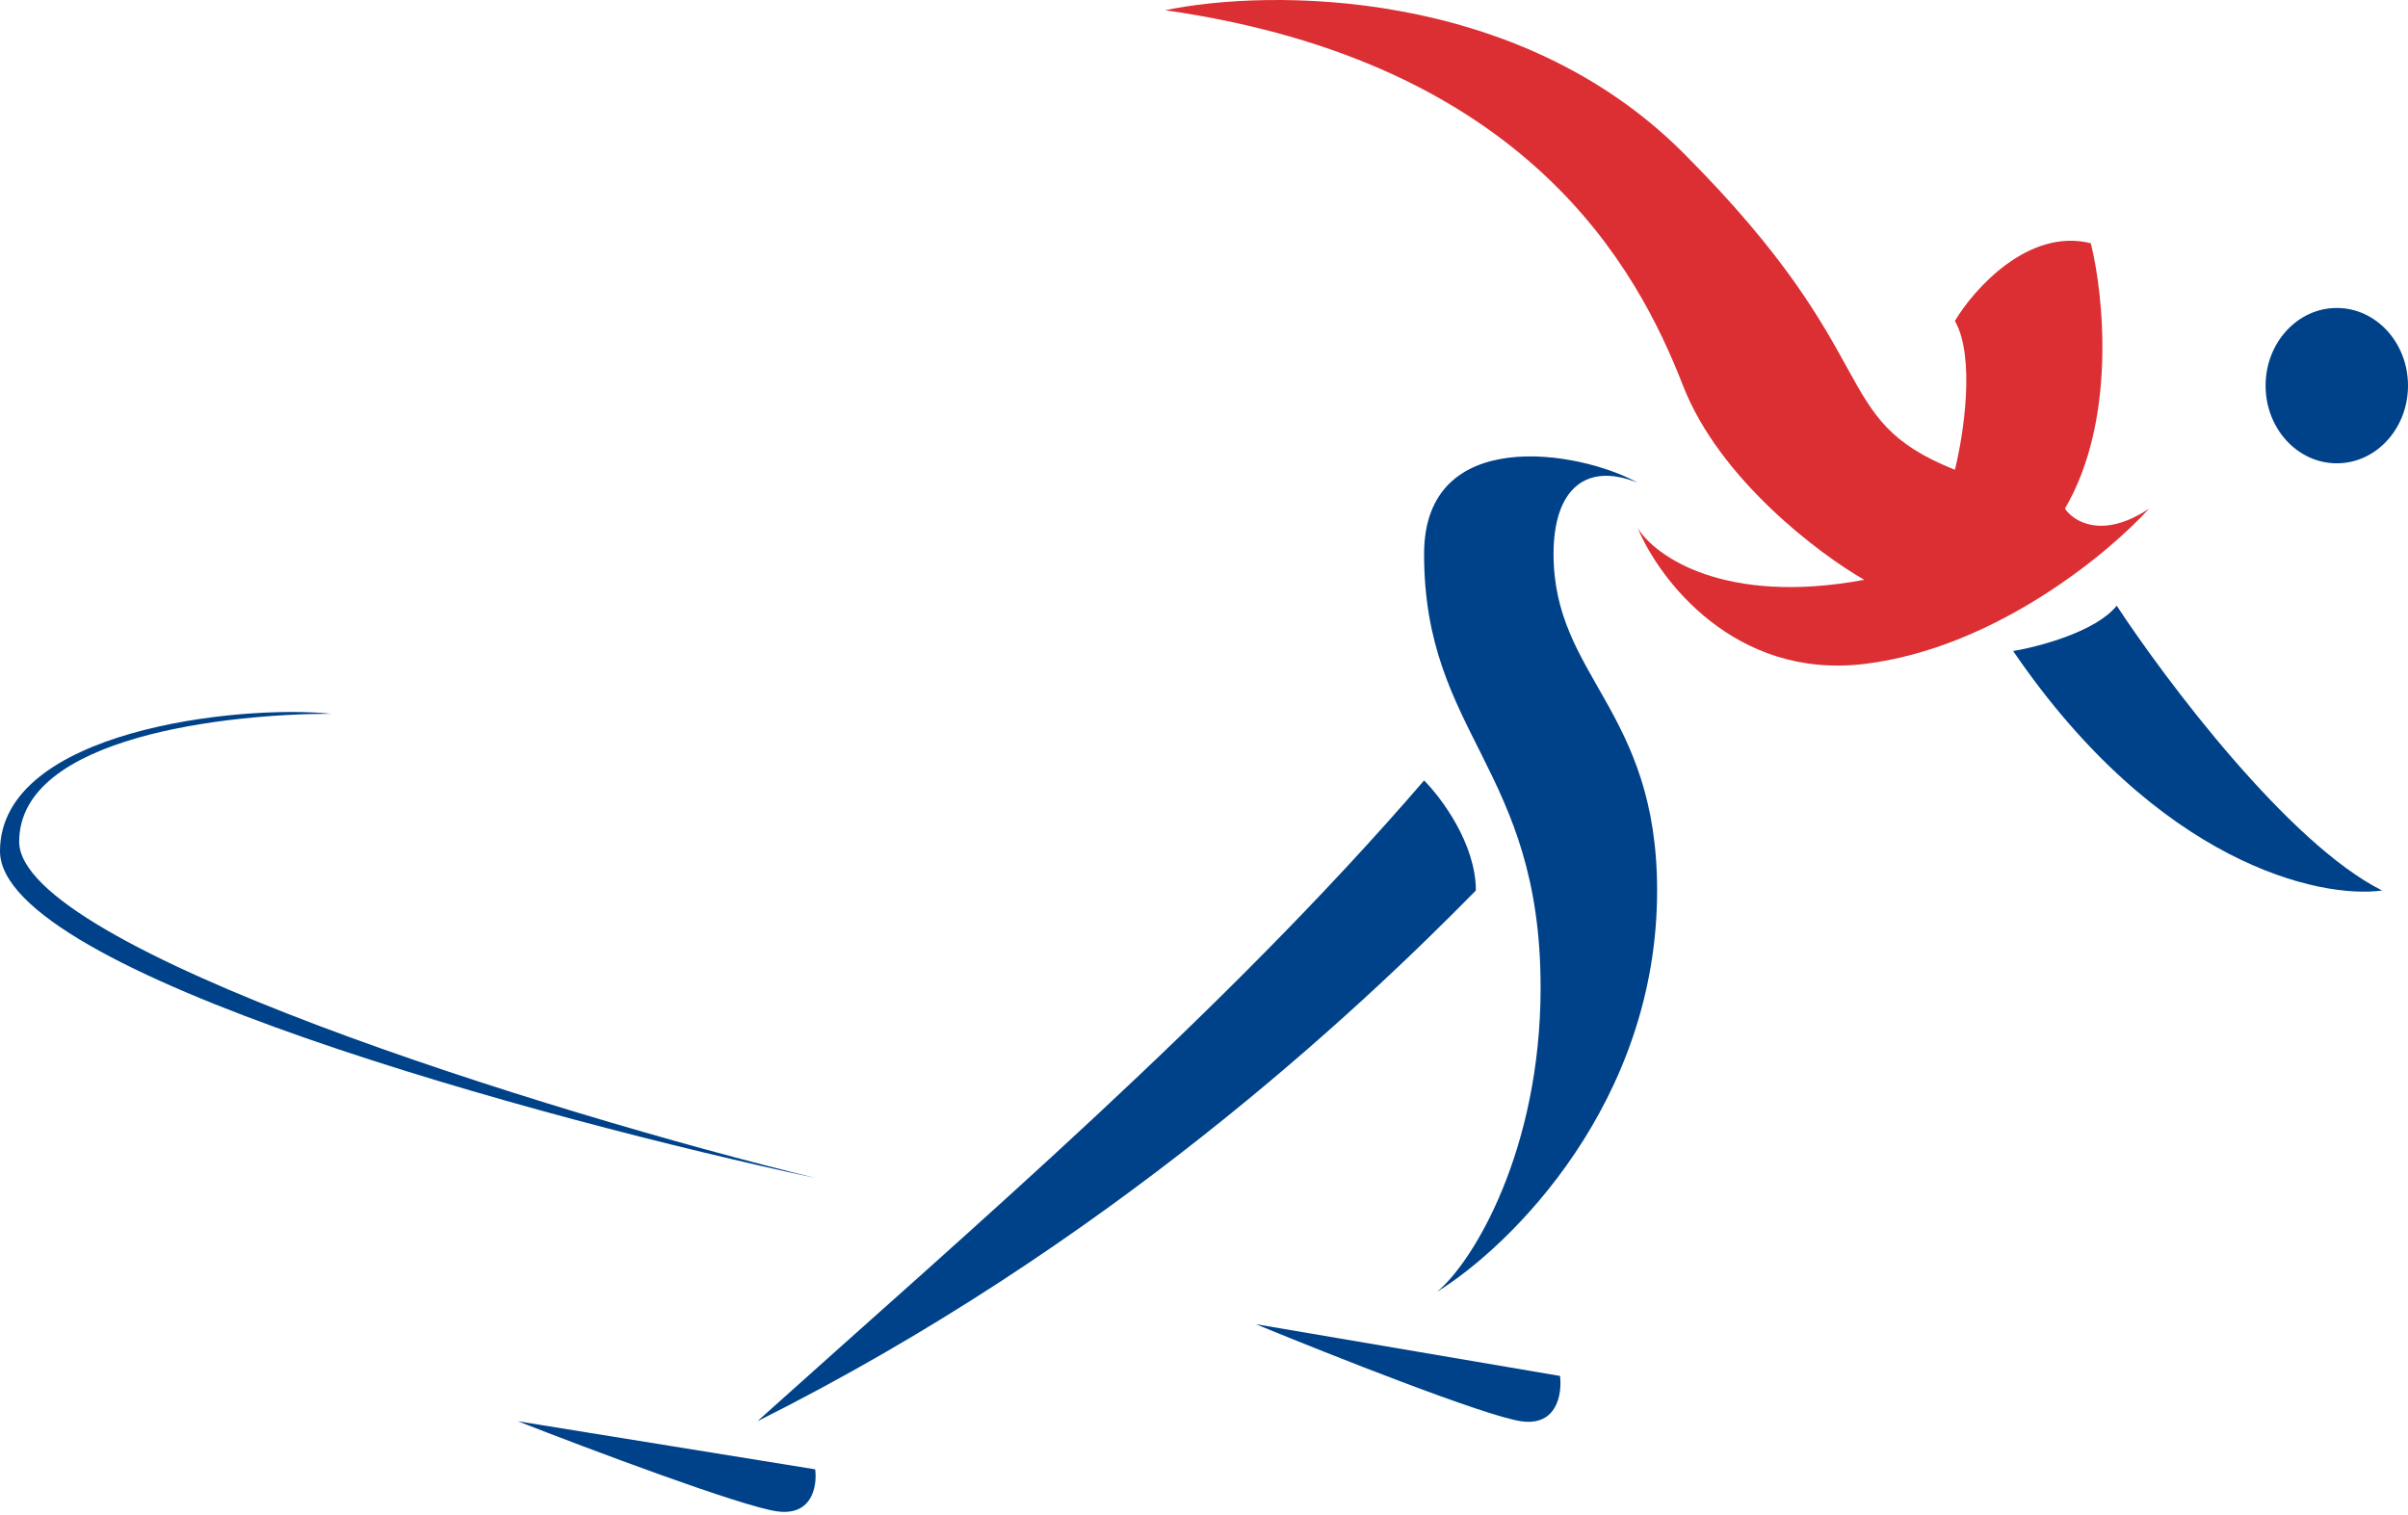 <svg width="186" height="117" viewBox="0 0 186 117" fill="none" xmlns="http://www.w3.org/2000/svg">
<path d="M130 11.79C117.2 -1.01 98 -0.876 90 0.79C118 4.79 126.5 20.79 130 29.79C132.8 36.99 140.5 42.79 144 44.79C133.2 46.79 127.833 42.957 126.5 40.79C128.167 44.79 134 52.49 144 51.29C154 50.09 162.833 42.79 166 39.29C162.4 41.69 160.167 40.29 159.5 39.29C163.5 32.49 162.5 22.79 161.5 18.79C156.7 17.59 152.5 22.29 151 24.79C152.6 27.59 151.667 33.624 151 36.29C141 32.29 146 27.79 130 11.79Z" fill="#DC2F34"/>
<path d="M110 42.79C110 32.79 122 34.79 126.5 37.29C122.5 35.67 120 37.79 120 42.79C120 52.29 128 54.79 128 68.79C128 85.19 116.667 96.29 111 99.79C113.833 97.457 119 88.79 119 76.29C119 59.29 110 56.79 110 42.79Z" fill="#004289"/>
<path d="M163.5 46.79C161.9 48.79 157.5 49.957 155.5 50.29C166.7 66.69 179.167 69.457 184 68.79C176.8 65.19 167.333 52.624 163.5 46.79Z" fill="#004289"/>
<path d="M114 68.79C114 65.19 111.333 61.624 110 60.29C94.5 78.29 75 94.957 58.5 109.79C85.5 96.29 104.833 78.124 114 68.79Z" fill="#004289"/>
<ellipse cx="180.5" cy="29.79" rx="5.5" ry="6" fill="#004289"/>
<path d="M117.5 109.79C120.3 110.19 120.667 107.624 120.5 106.29L97 102.29C102.667 104.624 114.7 109.39 117.5 109.79Z" fill="#004289"/>
<path d="M60.035 116.751C62.772 117.123 63.13 114.74 62.967 113.503L40 109.79C45.538 111.956 57.298 116.38 60.035 116.751Z" fill="#004289"/>
<path d="M0 65.751C0 75.118 42 86.487 63 91C42.494 85.999 1.482 73.216 1.482 65.019C1.482 56.822 17.788 55.138 25.571 55.138C18.529 54.407 0 56.383 0 65.751Z" fill="#004289"/>
</svg>

